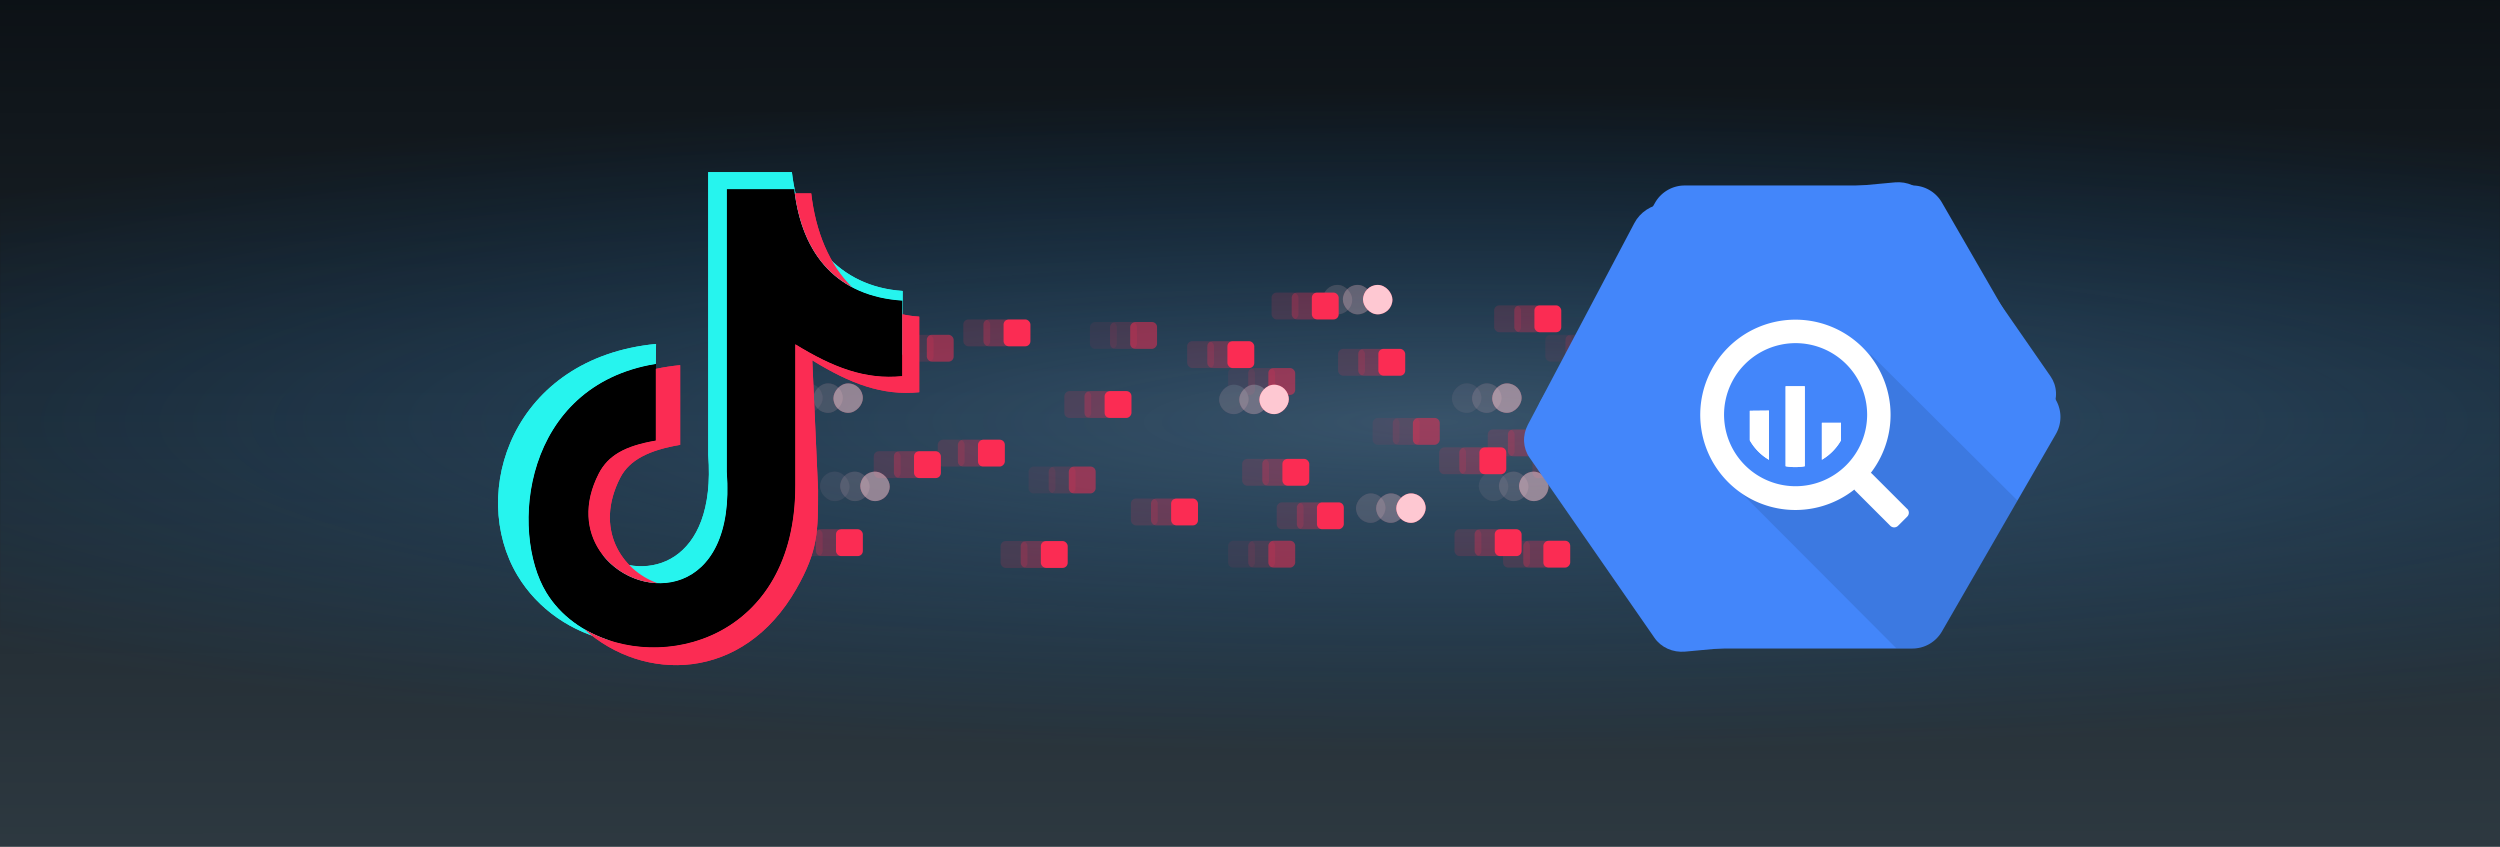 <svg xmlns="http://www.w3.org/2000/svg" xmlns:xlink="http://www.w3.org/1999/xlink" width="1177" height="399" fill="none" xmlns:v="https://vecta.io/nano"><style><![CDATA[.B{opacity:.5}.C{fill:#fff}.D{fill:#fb2c53}.E{fill-opacity:.74}.F{fill-rule:evenodd}.G{color-interpolation-filters:sRGB}.H{flood-opacity:0}]]></style><g clip-path="url(#H)"><path d="M0 0h1177v398.687H0z" class="C"/><path d="M1177 0H0v439.985h1177V0z" fill="url(#E)"/><mask id="A" maskUnits="userSpaceOnUse" x="0" y="0" width="1177" height="440" mask-type="alpha"><path d="M1177 0H0v439.985h1177V0z" fill="url(#F)"/></mask><g mask="url(#A)"><g opacity=".3" filter="url(#B)"><ellipse cx="948.304" cy="155.969" rx="948.304" ry="155.969" transform="matrix(-1 0 0 1 1626.66 42.768)" fill="url(#G)"/></g></g><g opacity=".15"><g class="D"><rect x="598.66" y="137.75" width="12.647" height="12.647" rx="2.409"/><rect x="629.979" y="164.248" width="12.647" height="12.647" rx="2.409"/><rect x="727.536" y="157.623" width="12.647" height="12.647" rx="2.409" class="B"/><rect x="417.392" y="157.623" width="12.647" height="12.647" rx="2.409" class="B"/><rect x="584.81" y="216.039" width="12.647" height="12.647" rx="2.409"/><rect width="12.647" height="12.647" rx="2.409" transform="matrix(-1 0 0 1 690.199 210.619)"/><rect x="684.775" y="249.161" width="12.647" height="12.647" rx="2.409"/><rect x="374.633" y="249.161" width="12.647" height="12.647" rx="2.409"/><rect width="12.647" height="12.647" rx="2.409" transform="matrix(-1 0 0 1 496.885 219.652)" class="B"/><rect x="703.45" y="143.772" width="12.647" height="12.647" rx="2.409"/><rect x="393.3" y="143.772" width="12.647" height="12.647" rx="2.409"/><rect width="12.647" height="12.647" rx="2.409" transform="matrix(-1 0 0 1 525.79 151.601)" class="B"/><rect x="721.513" y="212.426" width="12.647" height="12.647" rx="2.409"/><rect x="411.369" y="212.426" width="12.647" height="12.647" rx="2.409"/><rect x="578.185" y="173.281" width="12.647" height="12.647" rx="2.409" class="B"/><rect width="12.647" height="12.647" rx="2.409" transform="matrix(-1 0 0 1 658.882 196.768)" class="B"/><rect width="12.647" height="12.647" rx="2.409" transform="matrix(-1 0 0 1 764.273 207.005)"/><rect width="12.647" height="12.647" rx="2.409" transform="matrix(-1 0 0 1 454.129 207.005)"/><rect width="12.647" height="12.647" rx="2.409" transform="matrix(-1 0 0 1 590.835 254.582)" class="B"/><rect x="622.752" y="134.137" width="13.851" height="13.851" rx="6.926"/></g><rect x="622.752" y="134.137" width="13.851" height="13.851" rx="6.926" class="C E"/><g class="B"><rect x="696.222" y="222.061" width="13.851" height="13.851" rx="6.926" class="D"/><rect x="696.222" y="222.061" width="13.851" height="13.851" rx="6.926" class="C E"/></g><g class="B"><rect x="386.077" y="222.061" width="13.851" height="13.851" rx="6.926" class="D"/><rect x="386.077" y="222.061" width="13.851" height="13.851" rx="6.926" class="C E"/></g><g class="B"><g transform="matrix(-1 0 0 1 697.427 180.508)"><rect width="13.851" height="13.851" rx="6.926" class="D"/><rect width="13.851" height="13.851" rx="6.926" class="C E"/></g></g><g class="B"><g transform="matrix(-1 0 0 1 387.282 180.508)"><rect width="13.851" height="13.851" rx="6.926" class="D"/><rect width="13.851" height="13.851" rx="6.926" class="C E"/></g></g><g class="D"><rect width="12.647" height="12.647" rx="2.409" transform="matrix(-1 0 0 1 805.827 184.121)"/><rect width="12.647" height="12.647" rx="2.409" transform="matrix(-1 0 0 1 720.307 254.581)"/><rect x="745.603" y="150.397" width="12.647" height="12.647" rx="2.409"/><rect x="700.436" y="202.188" width="12.647" height="12.647" rx="2.409"/><rect width="12.647" height="12.647" rx="2.409" transform="matrix(-1 0 0 1 513.75 184.121)"/><rect width="12.647" height="12.647" rx="2.409" transform="matrix(-1 0 0 1 613.715 236.515)"/><rect x="453.527" y="150.397" width="12.647" height="12.647" rx="2.409"/><rect x="558.919" y="160.634" width="12.647" height="12.647" rx="2.409"/><rect x="532.418" y="234.708" width="12.647" height="12.647" rx="2.409"/><rect x="471.083" y="254.726" width="12.647" height="12.647" rx="2.409"/><g transform="matrix(-1 0 0 1 587.824 181.11)"><rect width="13.851" height="13.851" rx="6.926"/></g></g><rect width="13.851" height="13.851" rx="6.926" transform="matrix(-1 0 0 1 587.824 181.11)" class="C E"/><g transform="matrix(-1 0 0 1 652.256 232.299)"><rect width="13.851" height="13.851" rx="6.926" class="D"/><rect width="13.851" height="13.851" rx="6.926" class="C E"/></g></g><g opacity=".3"><g class="D"><rect x="608.138" y="137.75" width="12.647" height="12.647" rx="2.409"/><rect x="639.458" y="164.248" width="12.647" height="12.647" rx="2.409"/><rect x="737.015" y="157.623" width="12.647" height="12.647" rx="2.409" class="B"/><rect x="426.871" y="157.623" width="12.647" height="12.647" rx="2.409" class="B"/><rect x="594.288" y="216.039" width="12.647" height="12.647" rx="2.409"/><rect width="12.647" height="12.647" rx="2.409" transform="matrix(-1 0 0 1 699.677 210.619)"/><rect x="694.254" y="249.161" width="12.647" height="12.647" rx="2.409"/><rect x="384.113" y="249.161" width="12.647" height="12.647" rx="2.409"/><rect width="12.647" height="12.647" rx="2.409" transform="matrix(-1 0 0 1 506.363 219.652)" class="B"/><rect x="712.928" y="143.772" width="12.647" height="12.647" rx="2.409"/><rect x="402.778" y="143.772" width="12.647" height="12.647" rx="2.409"/><rect width="12.647" height="12.647" rx="2.409" transform="matrix(-1 0 0 1 535.269 151.601)" class="B"/><rect x="730.992" y="212.426" width="12.647" height="12.647" rx="2.409"/><rect x="420.847" y="212.426" width="12.647" height="12.647" rx="2.409"/><rect x="587.663" y="173.281" width="12.647" height="12.647" rx="2.409" class="B"/><rect width="12.647" height="12.647" rx="2.409" transform="matrix(-1 0 0 1 668.36 196.768)" class="B"/><rect width="12.647" height="12.647" rx="2.409" transform="matrix(-1 0 0 1 773.752 207.005)"/><rect width="12.647" height="12.647" rx="2.409" transform="matrix(-1 0 0 1 463.608 207.005)"/><rect width="12.647" height="12.647" rx="2.409" transform="matrix(-1 0 0 1 600.314 254.582)" class="B"/><rect x="632.23" y="134.137" width="13.851" height="13.851" rx="6.926"/></g><rect x="632.23" y="134.137" width="13.851" height="13.851" rx="6.926" class="C E"/><g class="B"><rect x="705.7" y="222.061" width="13.851" height="13.851" rx="6.926" class="D"/><rect x="705.7" y="222.061" width="13.851" height="13.851" rx="6.926" class="C E"/></g><g class="B"><rect x="395.556" y="222.061" width="13.851" height="13.851" rx="6.926" class="D"/><rect x="395.556" y="222.061" width="13.851" height="13.851" rx="6.926" class="C E"/></g><g class="B"><g transform="matrix(-1 0 0 1 706.905 180.508)"><rect width="13.851" height="13.851" rx="6.926" class="D"/><rect width="13.851" height="13.851" rx="6.926" class="C E"/></g></g><g class="B"><g transform="matrix(-1 0 0 1 396.761 180.508)"><rect width="13.851" height="13.851" rx="6.926" class="D"/><rect width="13.851" height="13.851" rx="6.926" class="C E"/></g></g><g class="D"><rect width="12.647" height="12.647" rx="2.409" transform="matrix(-1 0 0 1 815.308 184.121)"/><rect width="12.647" height="12.647" rx="2.409" transform="matrix(-1 0 0 1 729.792 254.581)"/><rect x="755.083" y="150.396" width="12.647" height="12.647" rx="2.409"/><rect x="709.917" y="202.188" width="12.647" height="12.647" rx="2.409"/><rect width="12.647" height="12.647" rx="2.409" transform="matrix(-1 0 0 1 523.224 184.122)"/><rect width="12.647" height="12.647" rx="2.409" transform="matrix(-1 0 0 1 623.19 236.515)"/><rect x="463.002" y="150.397" width="12.647" height="12.647" rx="2.409"/><rect x="568.394" y="160.635" width="12.647" height="12.647" rx="2.409"/><rect x="541.893" y="234.708" width="12.647" height="12.647" rx="2.409"/><rect x="480.557" y="254.726" width="12.647" height="12.647" rx="2.409"/><g transform="matrix(-1 0 0 1 597.299 181.11)"><rect width="13.851" height="13.851" rx="6.926"/></g></g><rect width="13.851" height="13.851" rx="6.926" transform="matrix(-1 0 0 1 597.299 181.11)" class="C E"/><g transform="matrix(-1 0 0 1 661.735 232.299)"><rect width="13.851" height="13.851" rx="6.926" class="D"/><rect width="13.851" height="13.851" rx="6.926" class="C E"/></g></g><g class="D"><rect x="617.609" y="137.75" width="12.647" height="12.647" rx="2.409"/><rect x="648.929" y="164.248" width="12.647" height="12.647" rx="2.409"/><rect x="746.485" y="157.623" width="12.647" height="12.647" rx="2.409" class="B"/><rect x="436.341" y="157.623" width="12.647" height="12.647" rx="2.409" class="B"/><rect x="603.759" y="216.039" width="12.647" height="12.647" rx="2.409"/><rect width="12.647" height="12.647" rx="2.409" transform="matrix(-1 0 0 1 709.148 210.619)"/><rect x="703.725" y="249.161" width="12.647" height="12.647" rx="2.409"/><rect x="393.583" y="249.161" width="12.647" height="12.647" rx="2.409"/><rect width="12.647" height="12.647" rx="2.409" transform="matrix(-1 0 0 1 515.834 219.652)" class="B"/><rect x="722.399" y="143.772" width="12.647" height="12.647" rx="2.409"/><rect x="412.249" y="143.772" width="12.647" height="12.647" rx="2.409"/><rect width="12.647" height="12.647" rx="2.409" transform="matrix(-1 0 0 1 544.739 151.601)" class="B"/><rect x="740.462" y="212.426" width="12.647" height="12.647" rx="2.409"/><rect x="430.318" y="212.426" width="12.647" height="12.647" rx="2.409"/><rect x="597.134" y="173.281" width="12.647" height="12.647" rx="2.409" class="B"/><rect width="12.647" height="12.647" rx="2.409" transform="matrix(-1 0 0 1 677.832 196.768)" class="B"/><rect width="12.647" height="12.647" rx="2.409" transform="matrix(-1 0 0 1 783.223 207.005)"/><rect width="12.647" height="12.647" rx="2.409" transform="matrix(-1 0 0 1 473.079 207.005)"/><rect width="12.647" height="12.647" rx="2.409" transform="matrix(-1 0 0 1 609.782 254.582)" class="B"/><rect x="641.701" y="134.137" width="13.851" height="13.851" rx="6.926"/></g><rect x="641.701" y="134.137" width="13.851" height="13.851" rx="6.926" class="C E"/><g class="B"><rect x="715.171" y="222.061" width="13.851" height="13.851" rx="6.926" class="D"/><rect x="715.171" y="222.061" width="13.851" height="13.851" rx="6.926" class="C E"/></g><g class="B"><rect x="405.026" y="222.061" width="13.851" height="13.851" rx="6.926" class="D"/><rect x="405.026" y="222.061" width="13.851" height="13.851" rx="6.926" class="C E"/></g><g class="B"><g transform="matrix(-1 0 0 1 716.376 180.508)"><rect width="13.851" height="13.851" rx="6.926" class="D"/><rect width="13.851" height="13.851" rx="6.926" class="C E"/></g></g><g class="B"><g transform="matrix(-1 0 0 1 406.231 180.508)"><rect width="13.851" height="13.851" rx="6.926" class="D"/><rect width="13.851" height="13.851" rx="6.926" class="C E"/></g></g><g class="D"><rect width="12.647" height="12.647" rx="2.409" transform="matrix(-1 0 0 1 824.776 184.121)"/><rect width="12.647" height="12.647" rx="2.409" transform="matrix(-1 0 0 1 739.258 254.581)"/><rect x="764.555" y="150.396" width="12.647" height="12.647" rx="2.409"/><rect x="719.388" y="202.188" width="12.647" height="12.647" rx="2.409"/><rect width="12.647" height="12.647" rx="2.409" transform="matrix(-1 0 0 1 532.698 184.121)"/><rect width="12.647" height="12.647" rx="2.409" transform="matrix(-1 0 0 1 632.665 236.514)"/><rect x="472.477" y="150.396" width="12.647" height="12.647" rx="2.409"/><rect x="577.868" y="160.634" width="12.647" height="12.647" rx="2.409"/><rect x="551.367" y="234.708" width="12.647" height="12.647" rx="2.409"/><rect x="490.032" y="254.726" width="12.647" height="12.647" rx="2.409"/><g transform="matrix(-1 0 0 1 606.773 181.11)"><rect width="13.851" height="13.851" rx="6.926"/></g></g><rect width="13.851" height="13.851" rx="6.926" transform="matrix(-1 0 0 1 606.773 181.11)" class="C E"/><g transform="matrix(-1 0 0 1 671.206 232.299)"><rect width="13.851" height="13.851" rx="6.926" class="D"/><rect width="13.851" height="13.851" rx="6.926" class="C E"/></g><g filter="url(#C)"><path d="M778.917 300.27l-58.821-84.829c-1.546-2.226-2.429-4.832-2.561-7.557s.492-5.47 1.81-7.961l50.123-94.91c1.312-2.5 3.275-4.657 5.689-6.254s5.195-2.577 8.061-2.842l108.959-10.062c2.851-.248 5.682.222 8.21 1.362s4.666 2.91 6.198 5.134l58.822 84.85c1.542 2.227 2.424 4.834 2.556 7.558s-.491 5.469-1.805 7.96l-50.123 94.91c-1.313 2.499-3.276 4.656-5.69 6.253s-5.194 2.578-8.06 2.843l-108.93 10.059c-2.857.25-5.695-.22-8.229-1.363s-4.676-2.92-6.209-5.15h0z" fill="#4386fa"/><path opacity=".1" d="M875.493 166.112s16.873 33.351-2.887 54.968-58.072 12.517-58.072 12.517l80.249 66.253 7.786-.72c2.869-.272 5.65-1.26 8.064-2.863s4.378-3.766 5.692-6.271l33.286-63.11-74.118-60.774z" fill="#000"/><path d="M896.806 233.64l-17.546-14.436a2.42 2.42 0 0 0-.64-.398c6.653-9.425 9.424-20.745 7.748-31.652s-7.672-20.582-16.767-27.051-20.605-9.245-32.183-7.764-22.352 7.109-30.127 15.736-11.966 19.604-11.719 30.695a40.56 40.56 0 0 0 13.051 28.991c8.136 7.533 19.129 11.664 30.737 11.551s22.958-4.461 31.737-12.159c.13.197.29.375.475.527l17.538 14.437c.255.212.554.372.88.469a2.68 2.68 0 0 0 1.018.1c.347-.032.686-.13 1-.286s.595-.37.827-.627h0l4.187-4.591c.234-.255.416-.55.535-.867a2.47 2.47 0 0 0 .155-.981 2.34 2.34 0 0 0-.248-.944c-.148-.292-.357-.551-.614-.761l-.044.011zm-53.932-5.398c-6.778.627-13.496-.677-19.305-3.746S813.12 216.731 810.236 211s-3.883-12.237-2.87-18.699 3.993-12.587 8.561-17.602 10.522-8.695 17.107-10.575 13.507-1.875 19.89.015 11.941 5.578 15.971 10.6 6.352 11.151 6.672 17.613h0c.419 8.672-2.789 17.323-8.919 24.053s-14.681 10.987-23.774 11.837h0z" class="C"/><use xlink:href="#I" class="C"/><use xlink:href="#I" class="C"/><use xlink:href="#J" class="C"/><use xlink:href="#J" class="C"/><use xlink:href="#K" class="C"/><use xlink:href="#K" class="C"/></g><path d="M779.242 297.237l-53.641-92.895a16.02 16.02 0 0 1-2.153-8.021c0-2.816.743-5.583 2.153-8.021l53.641-92.917a16.05 16.05 0 0 1 5.874-5.895c2.443-1.414 5.215-2.159 8.038-2.159h107.297c2.806.016 5.559.768 7.984 2.182s4.436 3.438 5.833 5.873l53.641 92.917a16.06 16.06 0 0 1 0 16.042l-53.641 92.917c-1.406 2.447-3.433 4.48-5.875 5.894s-5.215 2.159-8.037 2.16H793.088c-2.813-.014-5.573-.768-8.003-2.186s-4.445-3.448-5.843-5.89h0z" fill="#4386fa"/><path opacity=".1" d="M880.263 166.384s14.915 35.768-5.418 56.043-57.346 7.322-57.346 7.322l75.3 75.482h7.644c2.816-.007 5.581-.755 8.016-2.169a16.04 16.04 0 0 0 5.859-5.885l35.512-61.505-69.567-69.288z" fill="#000"/><g class="C"><path d="M897.875 239.568l-16.482-16.475c-.178-.186-.383-.344-.608-.468 6.955-9.038 10.201-20.388 9.078-31.737a44.8 44.8 0 0 0-15.125-29.341c-8.592-7.499-19.72-11.439-31.116-11.018a44.8 44.8 0 0 0-30.218 13.286 44.81 44.81 0 0 0-12.917 30.378 44.8 44.8 0 0 0 11.397 30.98c7.603 8.5 18.162 13.78 29.523 14.765a44.81 44.81 0 0 0 31.624-9.464 2.62 2.62 0 0 0 .439.586l16.475 16.474a2.58 2.58 0 0 0 .839.565c.314.131.651.198.991.198a2.58 2.58 0 0 0 1.831-.763h0l4.313-4.312c.241-.24.433-.525.564-.839s.199-.651.199-.992a2.57 2.57 0 0 0-.199-.991c-.131-.314-.323-.6-.564-.839l-.044.007zm-52.507-10.654a33.68 33.68 0 0 1-18.708-5.673c-5.538-3.7-9.855-8.958-12.406-15.11a33.68 33.68 0 0 1 7.285-36.701c4.707-4.712 10.705-7.923 17.236-9.227s13.302-.642 19.457 1.902a33.69 33.69 0 0 1 15.124 12.389c3.705 5.534 5.687 12.043 5.694 18.703h0a33.72 33.72 0 0 1-9.863 23.829c-6.315 6.322-14.882 9.879-23.819 9.888h0zm-21.552-35.511v13.912a24.83 24.83 0 0 0 9.007 9.153v-23.153l-9.007.088z"/><path d="M823.816 193.403v13.912a24.83 24.83 0 0 0 9.007 9.153v-23.153l-9.007.088zm16.856-11.554v37.65a24.83 24.83 0 0 0 9.006 0v-37.65h-9.006z"/><path d="M840.672 181.849v37.65a24.83 24.83 0 0 0 9.006 0v-37.65h-9.006zm26.069 25.458v-8.252h-9.006v17.375a24.8 24.8 0 0 0 9.006-9.123z"/><path d="M866.741 207.307v-8.252h-9.006v17.375a24.8 24.8 0 0 0 9.006-9.123z"/></g><g filter="url(#D)"><use xlink:href="#L" fill="#000"/><use xlink:href="#M" fill="#26f4ee" class="F"/><use xlink:href="#N" class="D F"/></g><use xlink:href="#L" fill="#000"/><g class="F"><use xlink:href="#M" fill="#26f4ee"/><use xlink:href="#N" class="D"/></g></g><defs><filter id="B" x="-326.895" y="-14.18" width="2010.5" height="425.834" filterUnits="userSpaceOnUse" class="G"><feFlood class="H"/><feBlend in="SourceGraphic"/><feGaussianBlur stdDeviation="28.474"/></filter><filter id="C" x="677.484" y="45.757" width="330.53" height="301.126" filterUnits="userSpaceOnUse" class="G"><feFlood class="H"/><feBlend in="SourceGraphic"/><feGaussianBlur stdDeviation="20.017"/></filter><filter id="D" x="157" y="19" width="351.289" height="357" filterUnits="userSpaceOnUse" class="G"><feFlood class="H"/><feBlend in="SourceGraphic"/><feGaussianBlur stdDeviation="25"/></filter><linearGradient id="E" x1="632.147" y1="434.049" x2="631.401" y2="-75.078" gradientUnits="userSpaceOnUse"><stop stop-color="#303c44"/><stop offset="1" stop-color="#060a0e"/></linearGradient><linearGradient id="F" x1="1177" y1="219.647" x2="353.929" y2="767.963" gradientUnits="userSpaceOnUse"><stop stop-color="#303c44"/><stop offset="1" stop-color="#060a0e"/></linearGradient><radialGradient id="G" cx="0" cy="0" r="1" gradientUnits="userSpaceOnUse" gradientTransform="translate(948.304 155.969) rotate(90) scale(155.969 948.304)"><stop stop-color="#7ac0fe"/><stop offset="1" stop-color="#08f" stop-opacity="0"/></radialGradient><clipPath id="H"><path d="M0 0h1177v398.687H0z" class="C"/></clipPath><path id="I" d="M819.67 195.201l.67 13.725c2.428 3.532 5.829 6.349 9.86 8.168l-1.116-22.841-9.414.948z"/><path id="J" d="M835.714 182.549l1.858 37.307c3.218.258 6.489-.035 9.653-.865l-1.858-37.306-9.653.864z"/><path id="K" d="M863.604 205.824l-.393-8.112-9.319.858.828 17.081c3.775-2.52 6.839-5.908 8.884-9.827z"/><path id="L" d="M373.931 89.037c3.624 31.638 20.863 50.506 50.847 52.473v35.571c-17.394 1.752-32.615-4.104-50.352-15.012v66.49c.139 86.783-91.143 93.386-117.223 50.35-17.339-28.613-11.052-97.395 51.556-107.592v36.119c-14.624 2.464-22.552 7.057-26.895 15.55-26.838 52.487 66.771 83.715 60.302-.846V89.037l31.764.001.001-.001z"/><path id="M" d="M372.826 81.051c3.624 31.638 22.159 53.962 52.143 55.929v30.009l-.193.019v-25.49c-29.986-1.968-47.224-20.835-50.847-52.473l-31.764-.001v133.104c4.583 59.91-41.061 61.691-58.522 38.976 20.481 13.099 53.733 4.584 49.789-46.968V81.051h39.394zm-85.347 220.65c-17.947-3.777-34.265-14.744-43.848-30.778-23.284-38.959-2.296-102.453 65.236-108.987l-.111 9.387c-62.609 10.199-68.894 78.98-51.555 107.592 6.685 11.033 17.661 18.793 30.278 22.786z"/><path id="N" d="M381.925 91.045c2.065 18.015 8.545 33.69 19.276 44.214-15.072-7.974-24.169-23.141-27.018-44.216l7.742.002zm42.853 56.924c2.555.555 5.221.931 7.995 1.112v35.572c-17.394 1.752-32.616-4.105-50.352-15.013l2.722 60.919c0 19.647.072 28.625-10.236 46.698-25.121 44.042-72.066 44.022-99.857 18.942 36.234 21.286 99.491 4.621 99.376-67.638v-66.49c17.737 10.91 32.958 16.765 50.352 15.012v-29.115.001zM308.759 173.68c3.637-.774 7.457-1.37 11.473-1.758v37.514c-14.624 2.464-23.913 7.056-28.255 15.55-12.232 23.919.555 43.417 17.482 49.56-21.174-.778-42.185-23.021-27.594-51.556 4.343-8.493 12.271-13.086 26.895-15.551V173.68h-.001z"/></defs></svg>